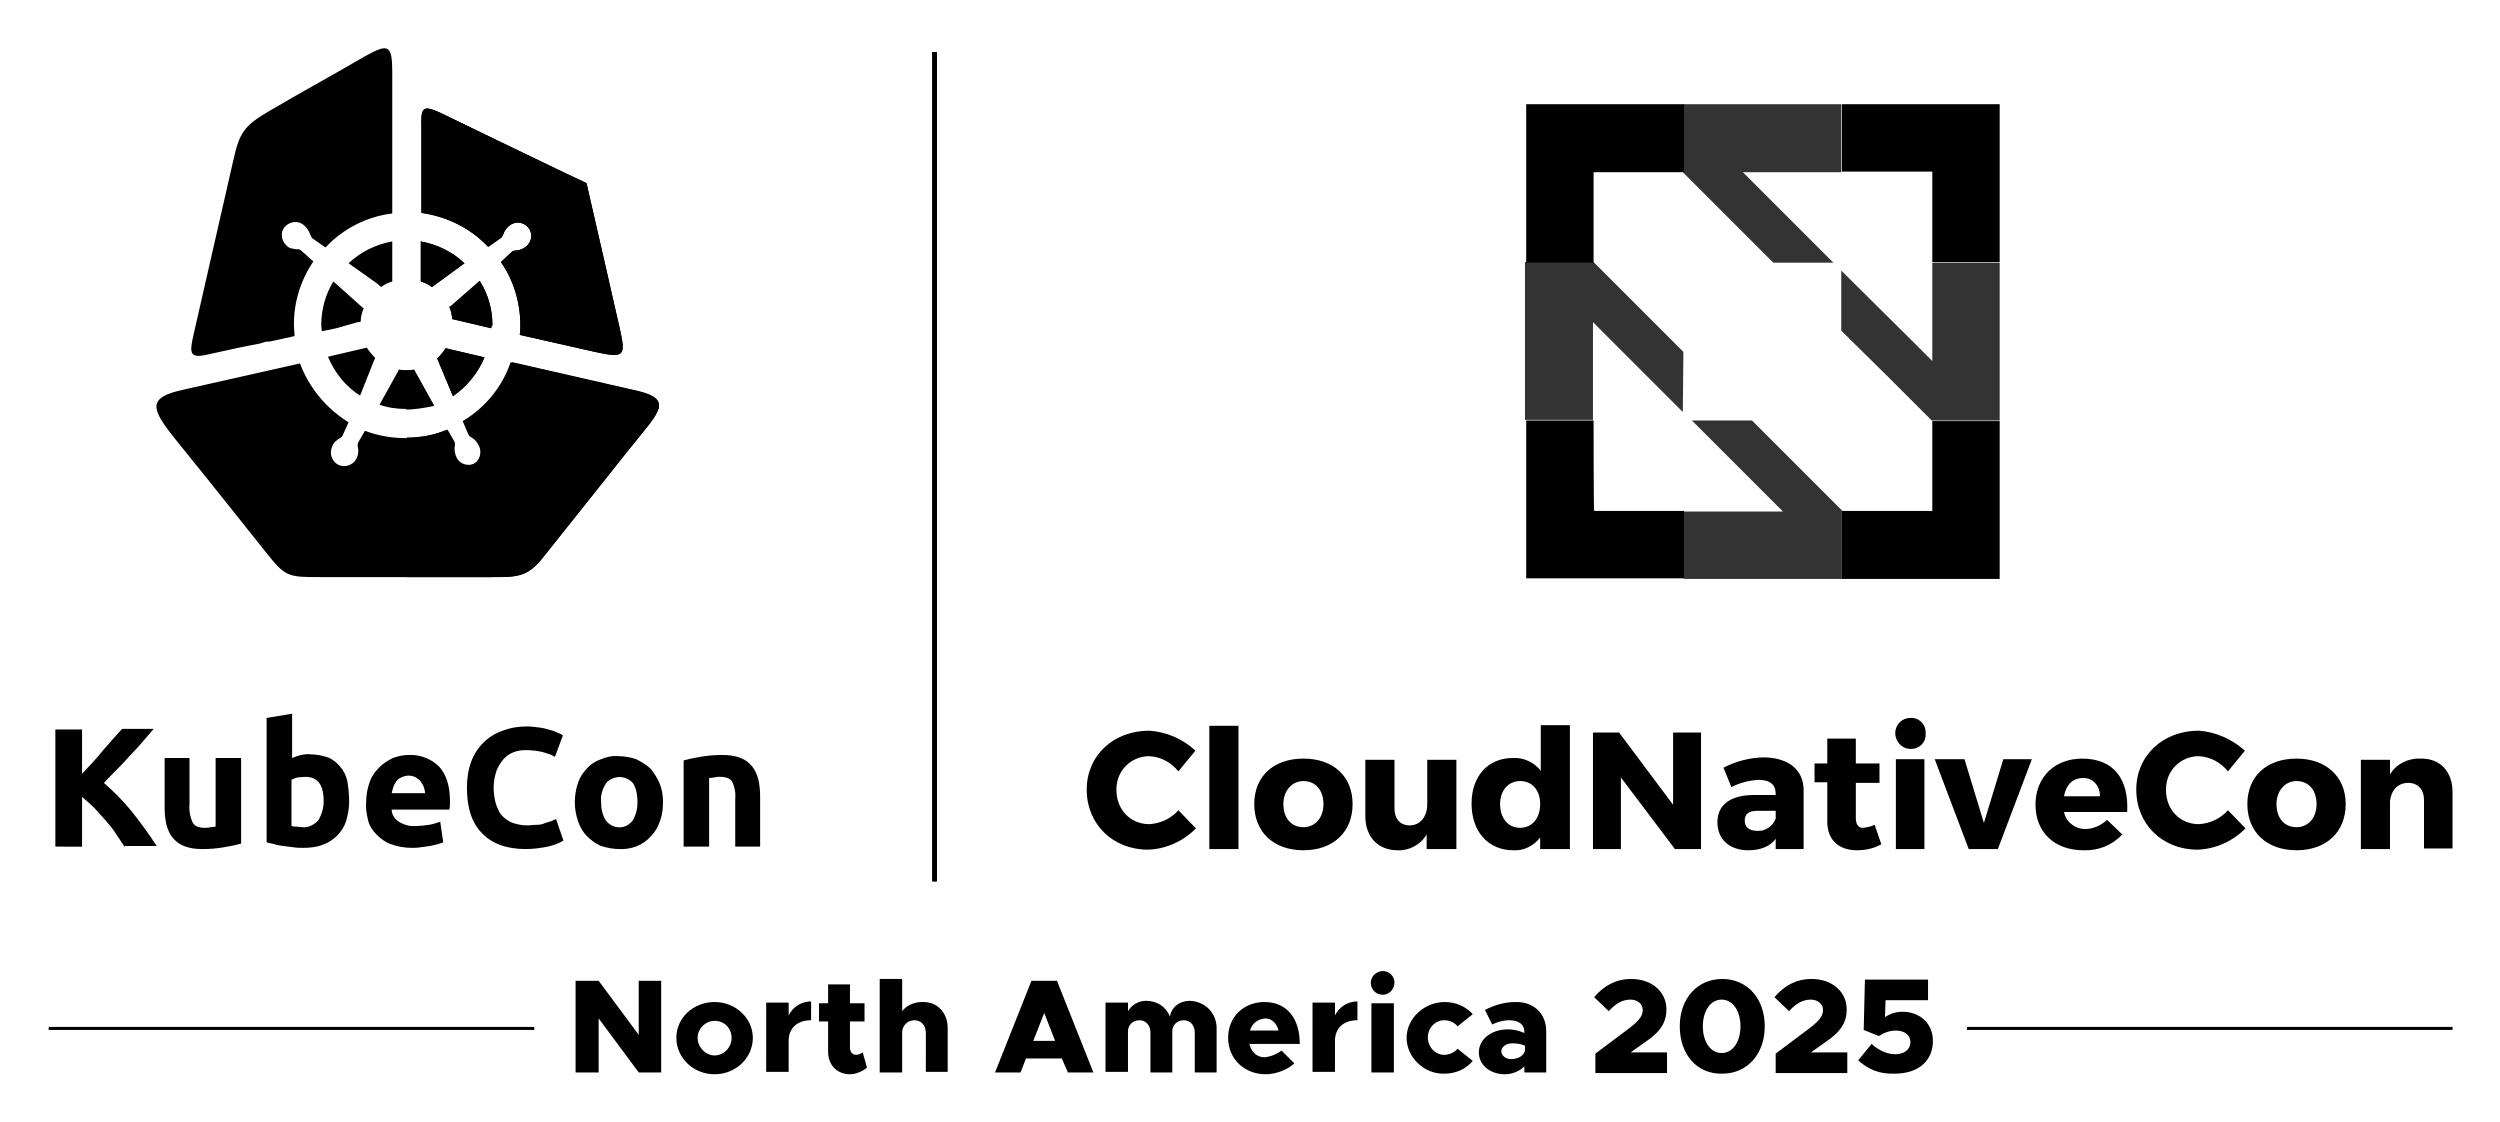 <svg xmlns="http://www.w3.org/2000/svg" role="img" xmlns:xlink="http://www.w3.org/1999/xlink" viewBox="-5.92 26.83 411.84 184.84"><title>kcna25-black.svg</title><style>svg {enable-background:new 0 0 400 245}</style><style>.st0{fill-rule:evenodd;clip-rule:evenodd}</style><path d="M106.7 152.1c.7-.2 1.6-.4 2.8-.6 1.2-.2 2.3-.3 3.5-.3 1 0 2.1.1 3.1.5.8.3 1.4.8 1.9 1.4.5.6.8 1.4 1 2.1.2.9.3 1.8.3 2.8v8.3h-4.1v-7.9c.1-1-.1-1.9-.5-2.8-.3-.5-1-.8-2-.8-.3 0-.6 0-.9.1-.3 0-.6.1-.9.1v11.3h-4.2v-14.2zm-7.6 6.8c0-1.1-.2-2.1-.7-3-1-1.2-2.7-1.4-4-.5-.2.1-.3.3-.5.5-.6.9-.9 2-.8 3 0 1.1.2 2.2.8 3.1.9 1.2 2.6 1.5 3.8.6.2-.2.5-.4.6-.6.6-1 .8-2 .8-3.1m4.2 0c0 1.1-.1 2.1-.5 3.2-.3.9-.8 1.8-1.5 2.5-1.3 1.5-3.3 2.2-5.2 2.1-1 0-2-.2-3-.5-.9-.4-1.6-.9-2.3-1.6-.7-.7-1.2-1.6-1.5-2.5-.7-2-.7-4.3 0-6.3.3-.9.8-1.7 1.5-2.4.6-.7 1.4-1.2 2.3-1.5.9-.4 1.9-.6 2.9-.5 1 0 2 .2 2.9.5.8.4 1.6.9 2.3 1.5.6.7 1.1 1.5 1.5 2.4.4.9.6 2 .6 3.1m-22.6 7.8c-3.2 0-5.6-.9-7.2-2.6-1.7-1.7-2.5-4.2-2.5-7.5 0-1.5.2-2.9.7-4.3.9-2.4 2.8-4.3 5.2-5.1 1.3-.5 2.6-.7 4-.7.7 0 1.5.1 2.2.2.7.1 1.3.3 1.7.4.4.1.9.3 1.3.5.3.1.5.2.7.4l-1.3 3.5c-.7-.4-1.4-.6-2.1-.8-.9-.2-1.8-.3-2.7-.3-.7 0-1.3.1-1.9.3-.6.2-1.2.6-1.7 1.1-.5.6-.9 1.2-1.2 1.9-.3.9-.5 1.9-.5 2.8 0 .8.1 1.7.3 2.5.2.7.5 1.4.9 2 .5.6 1.1 1 1.7 1.3.8.3 1.7.5 2.6.5.6 0 1.1-.1 1.7-.1.5 0 .9-.1 1.3-.3.3-.1.7-.2 1-.3.3-.1.5-.3.8-.3l1.2 3.5c-.8.5-1.7.8-2.6 1-1 .2-2.3.4-3.6.4m-16.6-9.2c0-.3-.1-.7-.2-1-.1-.3-.3-.6-.5-.9-.2-.3-.5-.5-.8-.7-.4-.2-.8-.3-1.2-.3-.4 0-.8.1-1.2.3-.3.1-.6.3-.8.6-.2.3-.4.6-.5.9-.1.3-.2.7-.3 1.1h5.5zm-9.7 1.5c0-1.2.2-2.3.6-3.4.3-.9.9-1.7 1.6-2.4.6-.6 1.4-1.1 2.2-1.5.8-.3 1.7-.5 2.6-.5 1.8-.1 3.7.6 5 1.9 1.2 1.3 1.8 3.2 1.8 5.6v.8c0 .3-.1.5-.1.7h-9.5c0 .8.5 1.6 1.2 2 .8.5 1.8.8 2.8.7.7 0 1.5-.1 2.2-.2.6-.1 1.2-.3 1.8-.5l.5 3.4-.9.3c-.4.1-.8.2-1.3.3-.5.1-.9.1-1.5.2-.5.1-1 .1-1.5.1-1.2 0-2.3-.2-3.4-.6-.9-.3-1.7-.9-2.4-1.6-.7-.7-1.2-1.5-1.4-2.4-.2-.9-.4-1.9-.3-2.9m-2.8-.1c0 1.1-.2 2.1-.5 3.2-.3.9-.8 1.7-1.5 2.4s-1.5 1.2-2.4 1.5c-1 .4-2.1.5-3.2.5-.5 0-1.1 0-1.6-.1l-1.6-.2c-.5-.1-1-.1-1.5-.3-.5-.1-.9-.2-1.3-.3v-20.5l4.2-.7v7.3c.5-.2 1-.4 1.5-.5.5-.1 1.1-.2 1.6-.1.9 0 1.9.2 2.8.5.8.3 1.5.9 2 1.5.6.7 1 1.5 1.2 2.4.2 1.3.3 2.3.3 3.4m-4.2-.1c0-2.7-1-4-3-4-.4 0-.9.1-1.3.1-.3.1-.7.2-1 .4v7.6c.3.1.5.1.8.1.3 0 .7.1 1 .1 1 .1 1.9-.4 2.6-1.1.6-1 .9-2.1.9-3.2m-13.6 7c-.7.2-1.6.4-2.8.6-1.2.2-2.3.3-3.5.3-1.1 0-2.1-.1-3.1-.5-.8-.3-1.4-.8-1.9-1.4-.5-.6-.8-1.4-1-2.1-.2-.9-.3-1.8-.3-2.8v-8.2h4.1v7.7c-.1 1 .1 2 .5 2.9.3.6 1 .9 2 .9.3 0 .6 0 .9-.1.3 0 .6-.1.9-.1v-11.3h4.2v14.1zm-19.2.5c-.4-.6-.9-1.3-1.4-2.1-.5-.8-1.1-1.5-1.7-2.2-.6-.7-1.3-1.4-1.9-2.1-.6-.6-1.3-1.2-2-1.8v8.2H3.2V147h4.4v7.3c1.1-1.2 2.3-2.4 3.4-3.8 1.1-1.3 2.2-2.5 3.2-3.6h5.2c-1.3 1.5-2.6 3.1-4 4.5-1.3 1.5-2.8 2.9-4.2 4.4 1.6 1.4 3.1 2.9 4.5 4.6 1.5 1.9 2.9 3.8 4.2 5.8h-5.2l-.1.1z"/><path d="M49.5 80.9l-2.4.5c0-.3-.1-.7-.1-1 0-2.6.7-5.1 2-7.2l4.7 4.2c.1.1.2.2.3.2-.3.7-.5 1.5-.5 2.2-.1.1-.3.1-.5.1l-3.5 1zm9.2-14.3v6.6c-.7.2-1.3.5-1.8.9-.2-.1-.4-.3-.6-.5l-4.8-3.4c1.9-1.8 4.4-3.1 7.2-3.6M26 81.8c2.3-10 4.2-18.5 6.5-28.5 1-4.5 1.7-5.7 5.8-8.1 5.6-3.3 9.9-5.6 15.9-9.1 3.8-2.1 4.5-2 4.5 2.6V62c-4.2.5-8.1 2.5-11 5.6l-2-1.4c-.2-.1-.4-.4-.5-.7-.2-.6-.6-1.2-1.1-1.6-.9-.8-2.3-.6-3.1.3-.8.9-.6 2.3.3 3.1.3.3.7.5 1.1.5.3.1.5.1.8.1.2 0 .4.1.6.3l1.9 1.7c-2.1 3.1-3.2 6.7-3.2 10.3 0 .7.1 1.3.1 2l-4.1.9c-.3 0-.6 0-.9.1l-.6.2c-2.7.5-5.4 1.1-8.1 1.7-3.6.9-3.7.2-2.9-3.3m37.4-8.6v-6.6c2.7.5 5.2 1.7 7.2 3.6L65.4 74c-.1.1-.1.1-.2.1-.5-.4-1.1-.7-1.8-.9M75 80.9l-6.4-1.5c-.1-.7-.2-1.4-.5-2 .1-.1.1-.1.2-.1l4.8-4.2c1.4 2.2 2.1 4.7 2.1 7.3-.2.2-.2.4-.2.5m-8.4-35.5c3.5 1.7 6 2.9 9.5 4.6 4.8 2.3 9.7 4.7 14.6 7 1.2 5.2 2.4 10.5 3.6 15.7.7 3.2 1.1 4.8 1.8 7.9 1.1 4.9 1 5.3-4 4.2L79.7 82c.1-.5.1-1.1.1-1.6 0-3.7-1.1-7.4-3.2-10.4l1.7-1.6c.2-.2.5-.3.7-.3.7 0 1.3-.3 1.8-.7.9-.8 1.1-2.1.3-3.1-.8-.9-2.1-1.1-3.1-.3-.3.2-.6.6-.8.9-.1.3-.2.5-.3.7-.1.2-.2.4-.4.5l-2 1.4c-2.9-3.1-6.8-5-11-5.6V47.8c-.1-3.3.2-3.7 3.1-2.4m-4.3 42.3c-.4.1-.8.1-1.3.1-.4 0-.8 0-1.2-.1l-.2.4-3 5.4c1.4.5 2.9.7 4.4.7 1.5 0 3-.3 4.5-.7l-3-5.4-.2-.4m5.2-3.5l6.4 1.5c-1.1 2.6-2.9 4.8-5.2 6.4l-2.6-6.2c.6-.6 1-1.1 1.4-1.7m-19.4 1.4l6.4-1.5c.4.6.9 1.2 1.4 1.7l-.2.4-2.3 5.8c-2.4-1.5-4.2-3.8-5.3-6.4m52.8 11.3c-3.1 3.8-4.5 5.6-7.6 9.5-3.5 4.4-6.3 7.9-9.8 12.3-2.5 3.2-4.3 3.2-8.4 3.2H46.9c-5.4 0-5.8 0-9.1-4.2-3.3-4.1-5.8-7.3-9.1-11.4-2.6-3.2-3.2-4-5.8-7.2-4-5-4.6-6.8 1.5-8.1l19.1-4.3c1.5 4 4.3 7.4 8 9.7l-.9 2c-.1.3-.3.5-.5.6-.6.3-1.1.8-1.3 1.4-.5 1.1-.1 2.4 1 3 1.1.5 2.4.1 3-1 .2-.4.3-.8.3-1.2 0-.3 0-.5-.1-.8 0-.2 0-.5.1-.7l1.1-1.9c2.1.8 4.4 1.2 6.6 1.2 2.3 0 4.6-.4 6.7-1.3l1.1 1.9c.1.2.2.5.1.8-.1.6 0 1.3.3 1.9.5 1.1 1.9 1.5 3 1s1.5-1.9 1-3c-.2-.4-.4-.7-.7-1-.2-.2-.4-.3-.7-.5-.2-.1-.3-.3-.4-.5l-.9-2.1c3.7-2.2 6.5-5.6 7.9-9.7l21 4.8c4.4 1.1 4.1 2.5 1.7 5.6" class="st0"/><path d="M63.4 73.2v-6.6c2.7.5 5.2 1.7 7.2 3.6L65.4 74c-.1.1-.1.1-.2.1-.5-.4-1.1-.7-1.8-.9M75 80.9l-6.4-1.5c-.1-.7-.2-1.4-.5-2 .1-.1.1-.1.2-.1l4.8-4.2c1.4 2.2 2.1 4.7 2.1 7.3-.2.2-.2.4-.2.5m-8.4-35.5c3.5 1.7 6 2.9 9.5 4.6 4.8 2.3 9.7 4.7 14.6 7 1.2 5.2 2.4 10.5 3.6 15.7.7 3.2 1.1 4.8 1.8 7.9 1.1 4.9 1 5.3-4 4.2L79.7 82c.1-.5.1-1.1.1-1.6 0-3.7-1.1-7.4-3.2-10.4l1.7-1.6c.2-.2.5-.3.7-.3.7 0 1.3-.3 1.8-.7.9-.8 1.1-2.1.3-3.1-.8-.9-2.1-1.1-3.1-.3-.3.2-.6.6-.8.9-.1.3-.2.5-.3.7-.1.2-.2.4-.4.5l-2 1.4c-2.9-3.1-6.8-5-11-5.6V47.8c-.1-3.3.2-3.7 3.1-2.4m.9 38.8l6.4 1.5c-1.1 2.6-2.9 4.8-5.2 6.4l-2.6-6.2c.6-.6 1-1.1 1.4-1.7M61 94.3v-6.4c.4 0 .9-.1 1.3-.1.1.2.2.3.3.5l3 5.4c-1.5.3-3.1.6-4.6.6m39.9 2.6c-3.1 3.8-4.5 5.6-7.6 9.5-3.5 4.4-6.3 7.9-9.8 12.3-2.5 3.2-4.3 3.2-8.4 3.2h-14v-23c2.3 0 4.6-.4 6.7-1.3l1.1 1.9c.1.2.2.5.1.8-.1.6 0 1.3.3 1.9.5 1.1 1.9 1.5 3 1s1.5-1.9 1-2.9c-.2-.4-.4-.7-.7-1-.2-.2-.4-.3-.7-.5-.2-.1-.3-.3-.4-.5l-.9-2.1c3.7-2.2 6.5-5.6 7.9-9.7l21 4.8c4.1 1.1 3.8 2.5 1.4 5.6" class="st0"/><path d="M256.6 96.1h-11.1v26h26V111h-14.8c-.1 0-.1-14.9-.1-14.9zm55.8.1V111h-14.8l-.1-.1v11.3h26v-26h-11.1zm-66.9-26.1h11.2l-.1-.1V55.2h14.8l.1.1V44h-26v26.1zm52-26.1v11.1h14.9V70h11.1V44h-26z"/><path d="M296.1 70.1l-14.9-14.9h16.2V44h-26v11.3l14.8 14.8h9.9zm-13.4 26h-9.9l12.4 12.4 2.6 2.6h-16.3v11.1h26v-11.3l-7.4-7.4-7.4-7.4zm29.7-26v16.2l-2.6-2.6-12.4-12.3v9.9l7.5 7.4 7.4 7.4h11.2v-26h-11.1zm-41 14.7L256.6 70h-11.3v26h11.2V79.9l14.8 14.8.1-9.9z" opacity=".8"/><path d="M191 150.5l-2.8 3.4c-1.2-1.5-2.9-2.4-4.8-2.5-3 0-5.4 2.4-5.4 5.4v.2c0 3.2 2.3 5.6 5.4 5.6 1.8-.1 3.6-.9 4.8-2.3l2.9 3c-2.1 2.1-4.9 3.4-7.9 3.5-5.8 0-10.1-4.2-10.1-9.9 0-5.6 4.4-9.7 10.3-9.7 2.8.2 5.5 1.3 7.6 3.3zm2.3 16.2v-20.3h4.8v20.3h-4.8zm23.6-7.4c0 4.6-3.2 7.6-8.1 7.6s-8.1-3-8.1-7.6 3.2-7.5 8.1-7.5c4.9 0 8.1 2.9 8.1 7.5zm-11.4 0c0 2.3 1.3 3.8 3.3 3.8 1.9 0 3.3-1.5 3.3-3.8s-1.3-3.8-3.3-3.8c-1.9 0-3.3 1.6-3.3 3.8zm28.4 7.4h-4.8v-2.4c-1 1.7-2.9 2.7-4.8 2.6-3.2 0-5.3-2.2-5.3-5.6V152h4.8v8c0 1.7.9 2.8 2.5 2.8 1.8 0 2.9-1.5 2.9-3.5V152h4.8v14.7zm18.7 0h-4.8v-1.9c-1.1 1.4-2.7 2.2-4.4 2.1-4.2 0-6.9-3.1-6.9-7.7 0-4.5 2.7-7.5 6.8-7.5 1.8-.1 3.5.7 4.6 2.1v-7.5h4.8v20.4zm-4.8-7.4c0-2.3-1.3-3.8-3.3-3.8-1.9 0-3.3 1.5-3.3 3.8s1.3 3.9 3.3 3.9c2 0 3.3-1.6 3.3-3.9zm22.2 7.4l-8.9-11.8v11.8h-4.6v-19.2h4.3l8.9 11.9v-11.9h4.6v19.2H270zm21.2-9.7v9.7h-4.6V165c-.9 1.3-2.6 1.9-4.5 1.9-3.2 0-5.1-1.9-5.1-4.6 0-2.8 2-4.4 5.7-4.5h3.9v-.2c0-1.5-.9-2.3-2.9-2.3-1.5.1-3.1.5-4.4 1.2l-1.3-3.2c2.1-1.1 4.5-1.7 6.8-1.7 4 .1 6.4 2.1 6.4 5.4zm-4.6 4.7v-1.3h-3c-1.4 0-2.1.5-2.1 1.6s.7 1.7 2.1 1.7c1.2.1 2.5-.7 3-2zm17.4 4.2c-1.2.7-2.6 1-4 1-2.9 0-4.9-1.6-4.9-4.7v-6.5H293v-3.1h2.1v-4.1h4.7v4.1h3.9v3.2h-3.9v5.8c0 1.1.5 1.7 1.3 1.6.6-.1 1.2-.2 1.8-.5l1.1 3.2zm7.3-18.2c.1 1.4-1 2.5-2.4 2.5h-.1c-1.4 0-2.5-1.2-2.5-2.6 0-1.4 1.1-2.5 2.5-2.5 1.3-.1 2.4.9 2.5 2.2v.4zm-4.9 19v-14.8h4.7v14.8h-4.7zm12 0l-5.6-14.8h4.9l3.2 10.5 3.2-10.5h4.7l-5.6 14.8h-4.8zm26.1-6.1h-10.4c.3 1.6 1.8 2.8 3.5 2.8 1.3 0 2.6-.6 3.6-1.5l2.5 2.4c-1.7 1.8-4 2.7-6.4 2.6-4.8 0-7.9-3-7.9-7.5 0-4.6 3.2-7.6 7.7-7.6 5.2 0 7.7 3.4 7.4 8.8zM340 158c.1-1.5-1-2.9-2.5-3h-.3c-1.7 0-2.8 1.2-3.1 3h5.9zm23.9-7.5l-2.8 3.4c-1.2-1.5-2.9-2.4-4.8-2.5-3 0-5.4 2.4-5.4 5.4v.2c0 3.2 2.3 5.6 5.4 5.6 1.8-.1 3.6-.9 4.8-2.3l2.9 3c-2.1 2.1-4.9 3.4-7.9 3.5-5.8 0-10.1-4.2-10.1-9.9 0-5.6 4.4-9.7 10.3-9.7 2.8.2 5.5 1.4 7.6 3.3zm16.6 8.8c0 4.6-3.2 7.6-8.1 7.6s-8.1-3-8.1-7.6 3.2-7.5 8.1-7.5c4.8 0 8.1 2.9 8.1 7.5zm-11.4 0c0 2.3 1.3 3.8 3.3 3.8 1.9 0 3.3-1.5 3.3-3.8s-1.3-3.8-3.3-3.8c-1.9 0-3.3 1.6-3.3 3.8zm29-2v9.3h-4.7v-8c0-1.7-1-2.8-2.6-2.8-1.7 0-2.8 1.2-3 3v7.9H383V152h4.8v2.4c1-1.7 3-2.7 5-2.6 3.2-.1 5.3 2.1 5.3 5.5z"/><path d="M147.7 35.4h.7V172h-.7V35.4z" id="b_00000058566118958767996550000000664286099641219002_"/><path d="M147.7 35.4h.7V172h-.7V35.4z"/><path d="M147.7 35.4h.7V172h-.7V35.4z"/><defs><path id="SVGID_1_" d="M147.7 35.4h.7V172h-.7z"/></defs><clipPath id="SVGID_00000166649696180191243620000002905914986163930813_"><use overflow="visible" xlink:href="#SVGID_1_"/></clipPath><g clip-path="url(#SVGID_00000166649696180191243620000002905914986163930813_)"><path d="M147.7 35.4h.7V172h-.7V35.4z"/></g><g><path d="M318.1 196h80v.5h-80v-.5zm-316 0h80v.5h-80v-.5z"/></g><g><path d="M88.9 188.4h3.8l6.6 8.9v-8.9h3.7v15.1h-3.7l-6.6-8.9v8.9h-3.8v-15.1zm16.6 9.4c0-3.3 2.8-5.9 6.3-5.9s6.3 2.7 6.3 5.9c0 3.3-2.8 6-6.3 6s-6.3-2.7-6.3-6zm9.1 0c0-1.6-1.2-2.8-2.8-2.8-1.5 0-2.8 1.3-2.8 2.8s1.3 2.9 2.8 2.9c1.5 0 2.8-1.3 2.8-2.9zm13.1-6v3.1c-2.3 0-3.7 1.3-3.7 3.4v5.1h-3.7V192h3.7v2.1c.7-1.4 2.1-2.3 3.7-2.3zm9.2 10.9c-.7.6-1.8 1.1-2.8 1.1-2.1 0-3.6-1.5-3.6-3.7v-5H129v-3h1.5V189h3.6v3.1h2.4v3h-2.4v4.3c0 .7.4 1.2 1 1.2.4 0 .8-.2 1.1-.4l.7 2.5zm13.3-6.5v7.2h-3.6V197c0-1.3-.8-2.1-1.9-2.1-1.1 0-2 .9-2 2v6.6H139v-15.4h3.7v5.3c.7-.9 1.9-1.5 3.3-1.5 2.5-.1 4.2 1.8 4.2 4.3zm18.8 5h-5.9l-.9 2.3H158l6-15.1h4.2l6 15.1H170l-1-2.3zm-1.1-2.9l-1.8-4.6-1.8 4.6h3.6zm26.6-2.1v7.3h-3.6v-6.6c0-1.1-.7-2-1.8-2s-1.9.8-1.9 1.8v6.8h-3.6v-6.6c0-1.1-.7-2-1.8-2s-1.9.8-1.9 1.8v6.7h-3.7V192h3.7v1.4c.6-1 1.7-1.7 3-1.7 1.8 0 3.3 1 3.9 2.6.3-1.6 1.6-2.6 3.3-2.6 2.5.1 4.4 2 4.4 4.5zm10.7 3.7l2.1 2.1c-1 1-3 1.8-4.7 1.8-3.5 0-6.2-2.5-6.2-6s2.6-5.9 6-5.9c3.6 0 5.8 2.6 5.8 6.9h-8.3c.3 1.3 1.2 2.2 2.5 2.2 1-.1 2-.5 2.8-1.1zm-5.2-3.3h4.7c-.3-1.2-1.1-2-2.2-2-1.3.1-2.2.9-2.5 2zm17.7-4.8v3.1c-2.3 0-3.7 1.3-3.7 3.4v5.1h-3.7V192h3.7v2.1c.7-1.4 2.1-2.3 3.7-2.3zm2.2-3.1c0-1 .9-1.9 2-1.9s1.9.9 1.9 1.9c0 1.1-.9 2-1.9 2-1.2 0-2-.9-2-2zm.1 3.4h3.7v11.4H220v-11.4zm5.8 5.7c0-3.2 2.9-5.9 6.3-5.9 1.9 0 3.5.8 4.6 2l-2.5 2c-.5-.6-1.3-1-2.2-1-1.5 0-2.7 1.3-2.7 2.8 0 1.6 1.2 2.9 2.7 2.9.8 0 1.7-.4 2.2-1l2.5 2c-1.1 1.3-2.7 2.1-4.7 2.1-3.3.1-6.2-2.7-6.2-5.9zm23-1.1v6.8h-3.6v-1c-.8.8-2 1.3-3.2 1.3-2.4 0-4.3-1.5-4.3-3.6 0-2.2 2.1-3.8 4.8-3.8.8 0 1.8.2 2.7.6v-.2c0-1.1-.8-1.9-2.5-1.9-1 0-2 .3-2.8.7l-1.2-2.4c1.6-.8 3.2-1.3 5-1.3 2.9-.1 5.1 1.8 5.1 4.8zm-3.5 3.2v-.8c-.6-.3-1.4-.4-2.1-.4-1 0-1.8.6-1.8 1.3s.7 1.3 1.6 1.3c1.1 0 2.1-.5 2.3-1.4zm11.6.5l5.6-4.2c1.7-1.3 2.2-2.1 2.2-3 0-1-.9-1.7-2-1.7-1.4 0-2.5.7-3.6 1.9l-2.4-2.3c1.6-1.9 3.6-3 6.1-3 3.4 0 5.8 2.1 5.8 5 0 2-.8 3.6-3.5 5.4l-2.4 1.7h6v3.4h-11.8v-3.2zm13.9-4.5c0-4.6 2.9-7.8 7-7.8s7 3.2 7 7.8-2.9 7.8-7 7.8c-4.2.1-7-3.2-7-7.8zm10 0c0-2.6-1.3-4.4-3.1-4.4s-3.1 1.8-3.1 4.4c0 2.6 1.3 4.4 3.1 4.4s3.1-1.8 3.1-4.4zm5.8 4.5l5.6-4.2c1.7-1.3 2.2-2.1 2.2-3 0-1-.9-1.7-2-1.7-1.4 0-2.5.7-3.6 1.9l-2.4-2.3c1.6-1.9 3.6-3 6.1-3 3.4 0 5.8 2.1 5.8 5 0 2-.8 3.6-3.5 5.4l-2.4 1.7h6v3.4h-11.8v-3.2zm13.6 1.1l2.2-2.7c1.1 1 2.5 1.7 3.9 1.7 1.6 0 2.5-.9 2.5-2s-.9-1.9-2.4-1.9c-1.1 0-2 .4-2.8.9l-2.5-1 .2-8.3h10.4v3.4h-7l-.1 2.8c.7-.5 1.7-.9 2.9-.9 2.6 0 5 1.7 5 4.8 0 3.3-2.4 5.4-6.3 5.4-2.6.1-4.5-.8-6-2.2z"/></g></svg>